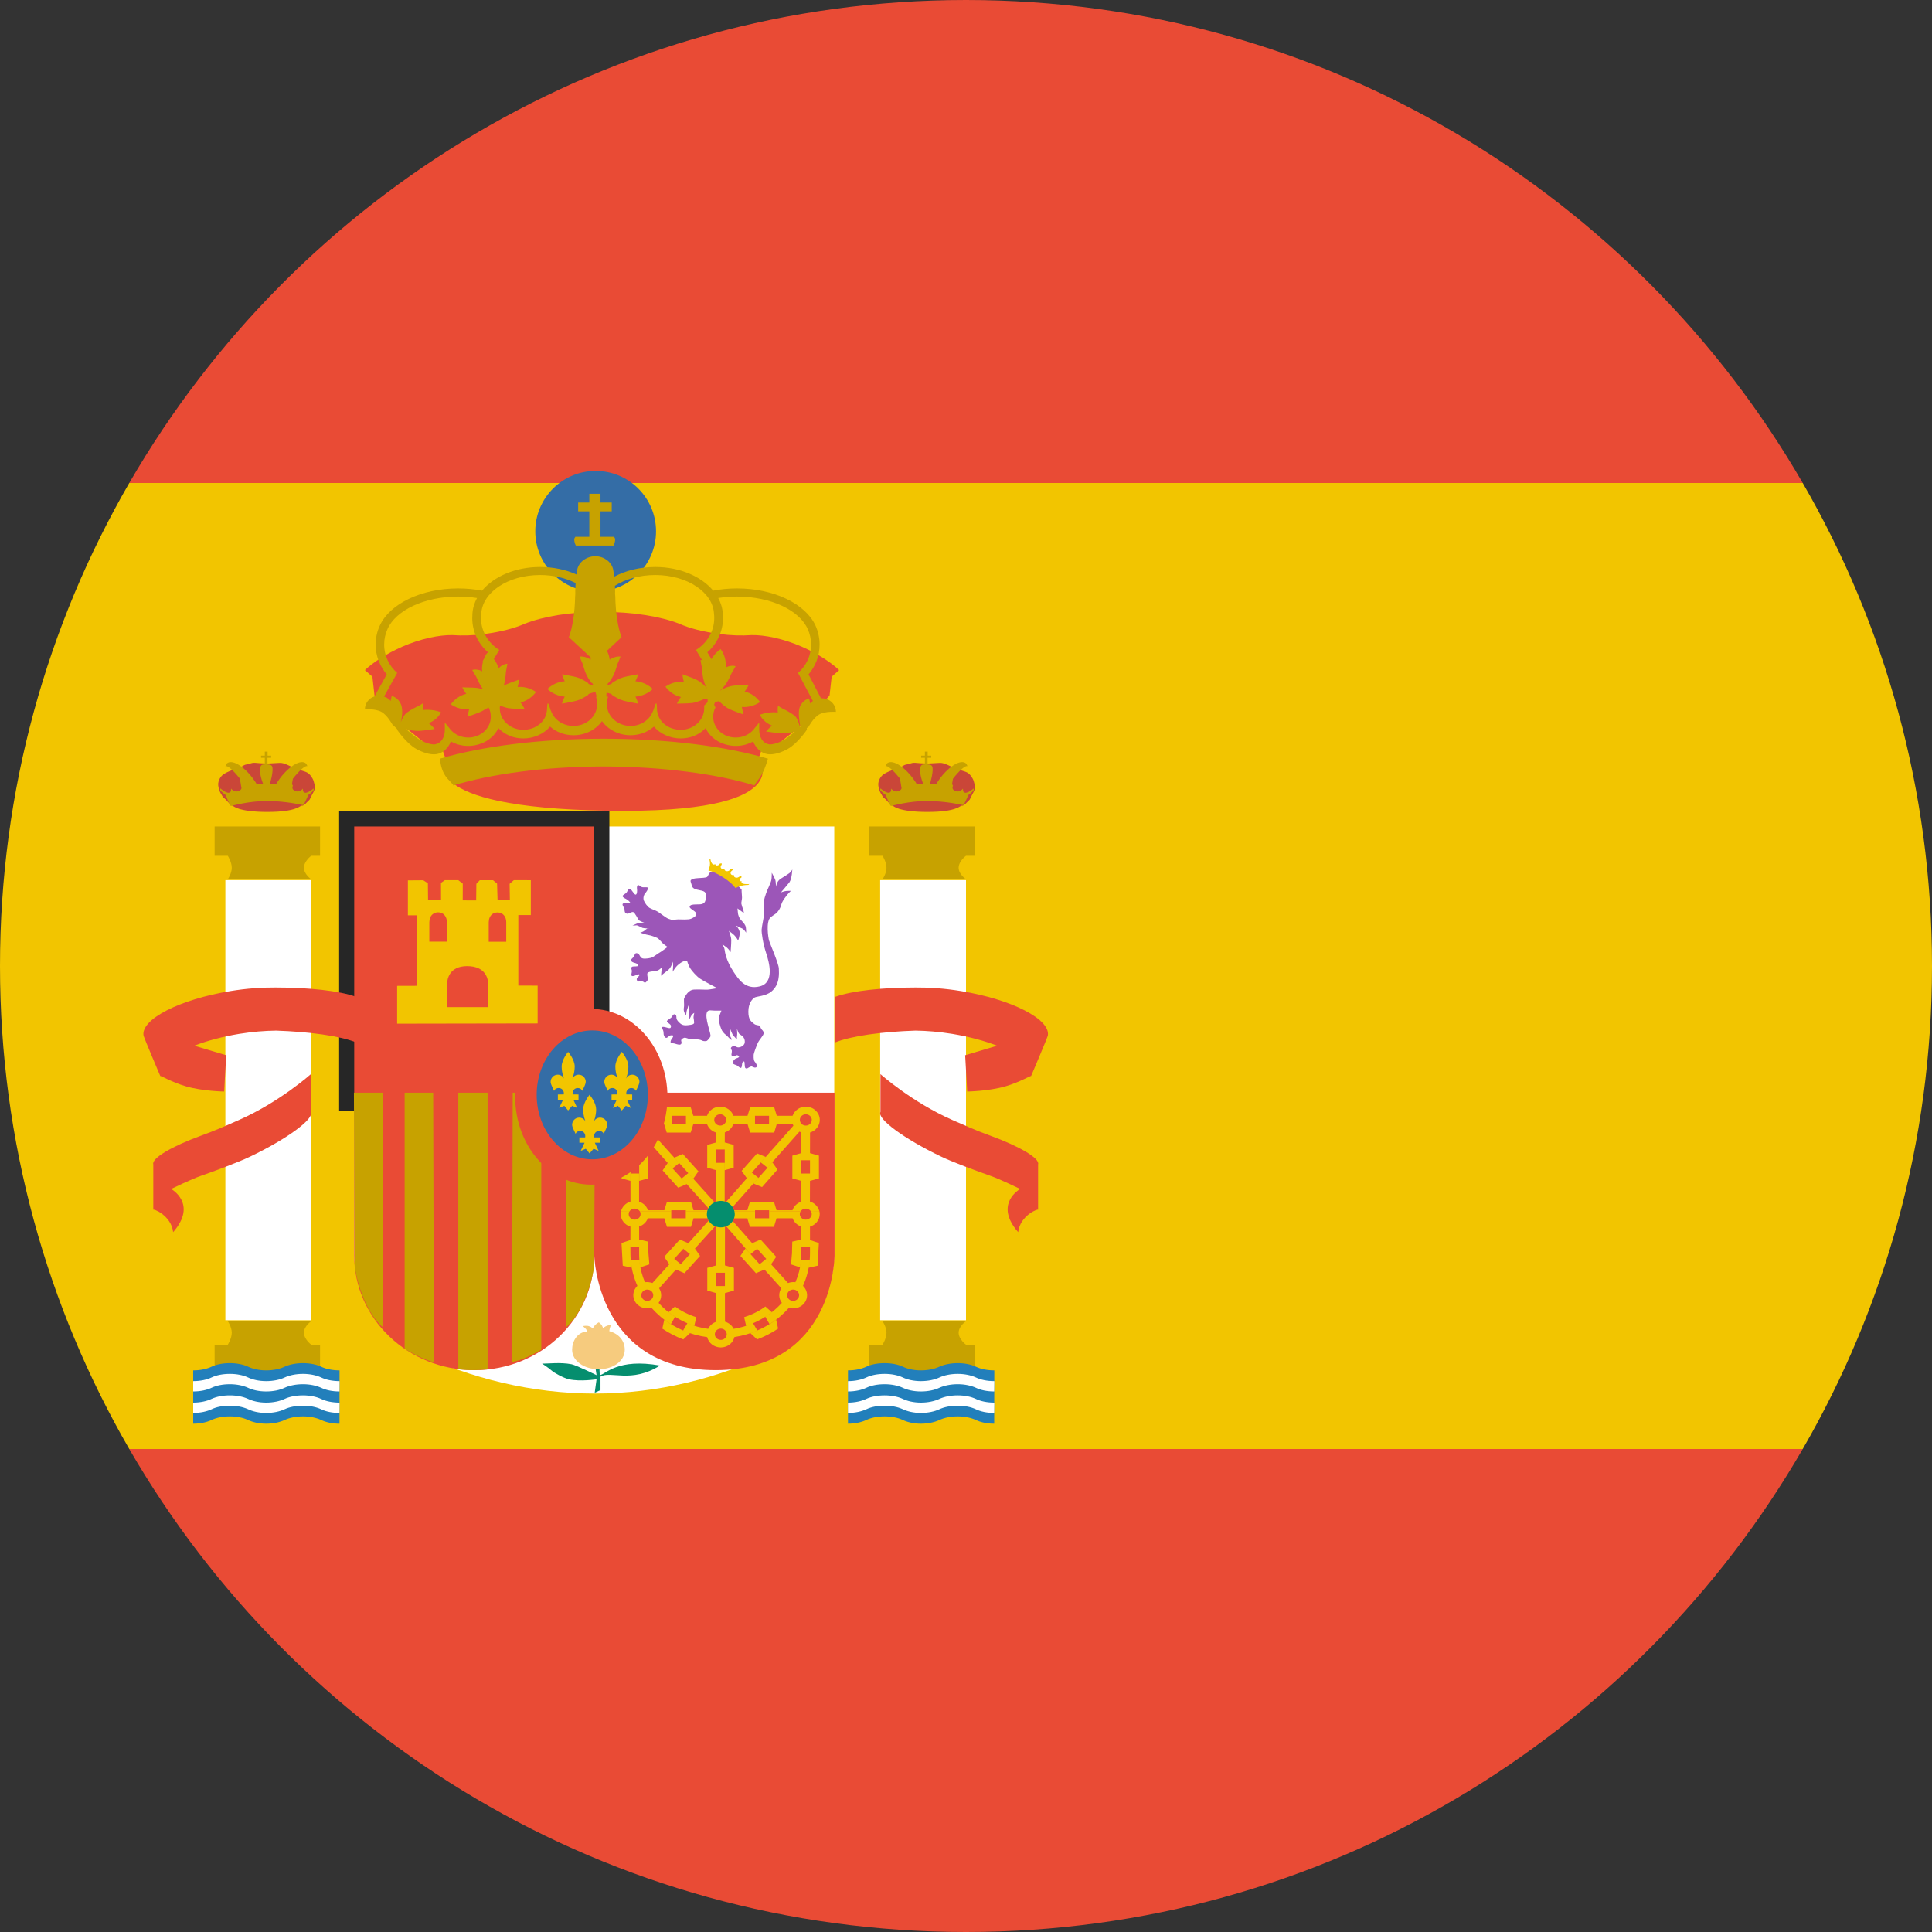 <?xml version="1.0" encoding="UTF-8"?>
<svg width="32px" height="32px" viewBox="0 0 32 32" version="1.1" xmlns="http://www.w3.org/2000/svg" xmlns:xlink="http://www.w3.org/1999/xlink">
    <rect x="0" y="0" width="32" height="32" fill="#333333" stroke="none"/>
    <!-- Generator: Sketch 58 (84663) - https://sketch.com -->
    <title>spain copy</title>
    <desc>Created with Sketch.</desc>
    <g id="Page-1" stroke="none" stroke-width="1" fill="none" fill-rule="evenodd">
        <g id="Support" transform="translate(-385, -456)">
            <g id="content" transform="translate(385, 137)">
                <g id="row" transform="translate(0, 96)">
                    <g id="col">
                        <g id="Spain-technical.supp-2" transform="translate(0, 223)">
                            <g id="spain-copy">
                                <path d="M29.859,24 C31.221,21.647 32,18.914 32,16 C32,13.086 31.221,10.353 29.859,8 L2.141,8 C0.779,10.353 0,13.086 0,16 C0,18.914 0.779,21.647 2.141,24 L29.859,24 L29.859,24 L29.859,24 Z" id="yellow" fill="#F2C500"></path>
                                <path d="M29.859,24 C27.093,28.782 21.922,32 16,32 C10.078,32 4.907,28.782 2.141,24 L29.859,24 L29.859,24 L29.859,24 Z M29.859,8 C27.093,3.218 21.922,0 16,0 C10.078,0 4.907,3.218 2.141,8 L29.859,8 L29.859,8 L29.859,8 Z" id="red" fill="#E94B35"></path>
                                <g id="emblem" transform="translate(2.311, 8.178)">
                                    <g id="Group" transform="translate(3.378, 5.511)">
                                        <path d="M1.236,8.723 C0.6,8.41 0.178,7.78 0.178,7.059 L0.178,0 L8.129,0 L8.129,7.059 C8.129,7.78 7.707,8.41 7.071,8.723 C6.208,9.141 5.198,9.393 4.161,9.393 C3.126,9.393 2.099,9.141 1.236,8.723 Z" id="path961" fill="#FFFFFF"></path>
                                        <path d="M6.6,1.157 C6.606,1.21 6.583,1.256 6.592,1.286 C6.6,1.315 6.604,1.338 6.616,1.359 C6.626,1.381 6.632,1.435 6.632,1.435 C6.632,1.435 6.602,1.413 6.574,1.392 C6.546,1.37 6.526,1.357 6.526,1.357 C6.526,1.357 6.532,1.414 6.534,1.439 C6.537,1.464 6.552,1.51 6.575,1.538 C6.597,1.564 6.643,1.609 6.657,1.644 C6.672,1.68 6.669,1.759 6.669,1.759 C6.669,1.759 6.632,1.699 6.6,1.688 C6.569,1.677 6.5,1.639 6.5,1.639 C6.5,1.639 6.563,1.702 6.563,1.762 C6.563,1.822 6.537,1.89 6.537,1.89 C6.537,1.89 6.509,1.836 6.472,1.8 C6.435,1.765 6.383,1.729 6.383,1.729 C6.383,1.729 6.423,1.822 6.423,1.885 C6.423,1.948 6.412,2.082 6.412,2.082 C6.412,2.082 6.381,2.03 6.349,2.005 C6.318,1.98 6.281,1.959 6.269,1.942 C6.258,1.926 6.306,1.994 6.312,2.035 C6.317,2.076 6.337,2.223 6.463,2.41 C6.537,2.519 6.652,2.711 6.897,2.648 C7.143,2.585 7.052,2.251 7,2.095 C6.949,1.94 6.923,1.767 6.926,1.707 C6.929,1.647 6.972,1.469 6.966,1.436 C6.96,1.403 6.947,1.276 6.978,1.174 C7.009,1.067 7.035,1.026 7.052,0.982 C7.069,0.938 7.083,0.914 7.089,0.875 C7.094,0.837 7.094,0.766 7.094,0.766 C7.094,0.766 7.14,0.851 7.151,0.881 C7.163,0.911 7.163,1.001 7.163,1.001 C7.163,1.001 7.171,0.911 7.24,0.867 C7.309,0.823 7.388,0.777 7.409,0.752 C7.428,0.727 7.434,0.711 7.434,0.711 C7.434,0.711 7.428,0.865 7.386,0.925 C7.357,0.964 7.246,1.092 7.246,1.092 C7.246,1.092 7.303,1.07 7.343,1.067 C7.383,1.064 7.411,1.067 7.411,1.067 C7.411,1.067 7.363,1.106 7.3,1.198 C7.237,1.291 7.263,1.299 7.217,1.376 C7.171,1.452 7.134,1.455 7.077,1.502 C6.991,1.572 7.037,1.849 7.049,1.89 C7.06,1.931 7.208,2.27 7.211,2.352 C7.214,2.435 7.229,2.618 7.086,2.735 C6.993,2.812 6.843,2.812 6.808,2.834 C6.774,2.856 6.706,2.924 6.706,3.066 C6.706,3.209 6.757,3.23 6.797,3.266 C6.837,3.302 6.888,3.283 6.9,3.31 C6.912,3.337 6.917,3.354 6.934,3.37 C6.952,3.386 6.963,3.406 6.957,3.435 C6.952,3.466 6.886,3.534 6.863,3.584 C6.84,3.632 6.794,3.761 6.794,3.78 C6.794,3.8 6.789,3.86 6.808,3.89 C6.808,3.89 6.88,3.974 6.831,3.991 C6.8,4.002 6.769,3.971 6.754,3.974 C6.712,3.986 6.689,4.012 6.677,4.01 C6.649,4.005 6.649,3.991 6.646,3.95 C6.643,3.909 6.644,3.892 6.632,3.892 C6.615,3.892 6.606,3.907 6.603,3.928 C6.6,3.95 6.6,3.999 6.58,3.999 C6.56,3.999 6.532,3.964 6.514,3.956 C6.497,3.947 6.449,3.939 6.446,3.917 C6.443,3.896 6.475,3.849 6.506,3.841 C6.537,3.833 6.566,3.816 6.546,3.8 C6.526,3.784 6.506,3.784 6.486,3.8 C6.466,3.816 6.423,3.803 6.426,3.778 C6.429,3.753 6.435,3.723 6.432,3.71 C6.429,3.696 6.395,3.669 6.44,3.644 C6.486,3.619 6.506,3.666 6.551,3.658 C6.597,3.65 6.62,3.633 6.637,3.606 C6.654,3.579 6.651,3.521 6.62,3.486 C6.588,3.45 6.557,3.444 6.546,3.422 C6.534,3.401 6.517,3.349 6.517,3.349 C6.517,3.349 6.525,3.444 6.52,3.458 C6.514,3.472 6.517,3.529 6.517,3.529 C6.517,3.529 6.486,3.494 6.46,3.466 C6.435,3.439 6.409,3.357 6.409,3.357 C6.409,3.357 6.406,3.433 6.406,3.464 C6.406,3.494 6.44,3.521 6.429,3.532 C6.417,3.543 6.363,3.475 6.349,3.464 C6.334,3.453 6.289,3.417 6.269,3.379 C6.249,3.34 6.234,3.286 6.229,3.266 C6.223,3.247 6.214,3.162 6.223,3.141 C6.237,3.108 6.26,3.05 6.26,3.05 L6.149,3.05 C6.089,3.05 6.046,3.031 6.023,3.072 C6.001,3.113 6.012,3.196 6.04,3.302 C6.069,3.408 6.086,3.461 6.077,3.48 C6.069,3.499 6.032,3.543 6.018,3.551 C6.003,3.559 5.963,3.556 5.946,3.549 C5.929,3.54 5.901,3.526 5.846,3.526 C5.792,3.526 5.758,3.529 5.738,3.524 C5.718,3.519 5.669,3.494 5.646,3.499 C5.623,3.505 5.584,3.525 5.595,3.557 C5.612,3.606 5.578,3.617 5.555,3.614 C5.532,3.611 5.512,3.603 5.483,3.595 C5.455,3.587 5.412,3.595 5.418,3.562 C5.423,3.529 5.435,3.527 5.449,3.502 C5.463,3.477 5.469,3.462 5.453,3.46 C5.433,3.458 5.413,3.456 5.397,3.469 C5.382,3.481 5.357,3.509 5.337,3.499 C5.317,3.488 5.301,3.464 5.301,3.413 C5.301,3.361 5.248,3.317 5.297,3.319 C5.346,3.321 5.408,3.357 5.42,3.33 C5.431,3.302 5.424,3.289 5.397,3.267 C5.37,3.246 5.337,3.233 5.373,3.205 C5.408,3.178 5.417,3.178 5.431,3.163 C5.444,3.148 5.463,3.1 5.488,3.112 C5.537,3.135 5.491,3.169 5.54,3.225 C5.589,3.28 5.62,3.3 5.703,3.291 C5.785,3.283 5.808,3.272 5.808,3.248 C5.808,3.225 5.801,3.182 5.798,3.165 C5.797,3.148 5.81,3.086 5.81,3.086 C5.81,3.086 5.772,3.11 5.761,3.133 C5.75,3.156 5.728,3.197 5.728,3.197 C5.728,3.197 5.718,3.149 5.721,3.11 C5.722,3.087 5.731,3.047 5.73,3.039 C5.727,3.018 5.712,2.964 5.712,2.964 C5.712,2.964 5.698,3.022 5.69,3.039 C5.681,3.056 5.676,3.124 5.676,3.124 C5.676,3.124 5.624,3.078 5.638,3.001 C5.649,2.941 5.629,2.862 5.647,2.836 C5.665,2.81 5.707,2.705 5.81,2.701 C5.913,2.697 5.993,2.705 6.029,2.703 C6.064,2.701 6.191,2.678 6.191,2.678 C6.191,2.678 5.957,2.556 5.904,2.519 C5.85,2.483 5.767,2.389 5.741,2.346 C5.714,2.304 5.689,2.221 5.689,2.221 C5.689,2.221 5.647,2.223 5.609,2.244 C5.571,2.265 5.533,2.297 5.511,2.323 C5.489,2.348 5.453,2.406 5.453,2.406 C5.453,2.406 5.46,2.331 5.46,2.308 C5.46,2.285 5.455,2.239 5.455,2.239 C5.455,2.239 5.428,2.342 5.375,2.38 C5.321,2.419 5.259,2.472 5.259,2.472 C5.259,2.472 5.266,2.415 5.266,2.402 C5.266,2.389 5.279,2.323 5.279,2.323 C5.279,2.323 5.241,2.38 5.183,2.391 C5.125,2.402 5.04,2.4 5.033,2.436 C5.027,2.472 5.049,2.522 5.036,2.547 C5.022,2.573 4.993,2.59 4.993,2.59 C4.993,2.59 4.96,2.562 4.931,2.56 C4.902,2.558 4.875,2.573 4.875,2.573 C4.875,2.573 4.85,2.541 4.859,2.519 C4.868,2.498 4.913,2.466 4.902,2.453 C4.891,2.44 4.855,2.458 4.832,2.468 C4.81,2.479 4.763,2.489 4.768,2.453 C4.772,2.417 4.783,2.396 4.772,2.37 C4.761,2.344 4.768,2.327 4.786,2.321 C4.803,2.315 4.875,2.323 4.882,2.306 C4.888,2.289 4.864,2.268 4.817,2.257 C4.77,2.246 4.748,2.218 4.772,2.195 C4.797,2.171 4.803,2.165 4.815,2.143 C4.826,2.122 4.83,2.084 4.873,2.103 C4.915,2.122 4.906,2.169 4.951,2.184 C4.995,2.199 5.1,2.178 5.122,2.165 C5.145,2.152 5.216,2.099 5.241,2.086 C5.265,2.073 5.368,1.996 5.368,1.996 C5.368,1.996 5.308,1.954 5.285,1.932 C5.263,1.911 5.223,1.86 5.203,1.849 C5.183,1.838 5.085,1.8 5.051,1.798 C5.018,1.795 4.915,1.759 4.915,1.759 C4.915,1.759 4.962,1.744 4.978,1.731 C4.993,1.718 5.028,1.686 5.047,1.688 C5.064,1.691 5.069,1.691 5.069,1.691 C5.069,1.691 4.973,1.686 4.953,1.68 C4.933,1.673 4.875,1.637 4.853,1.637 C4.83,1.637 4.786,1.646 4.786,1.646 C4.786,1.646 4.846,1.607 4.895,1.599 C4.944,1.591 4.982,1.592 4.982,1.592 C4.982,1.592 4.906,1.571 4.888,1.546 C4.87,1.52 4.853,1.482 4.839,1.464 C4.826,1.447 4.817,1.419 4.792,1.417 C4.768,1.415 4.725,1.447 4.701,1.445 C4.677,1.443 4.658,1.428 4.656,1.392 C4.654,1.355 4.656,1.368 4.647,1.349 C4.639,1.33 4.603,1.285 4.636,1.274 C4.67,1.263 4.741,1.28 4.748,1.268 C4.755,1.255 4.71,1.216 4.681,1.201 C4.652,1.187 4.605,1.161 4.63,1.14 C4.654,1.118 4.679,1.11 4.692,1.09 C4.706,1.071 4.721,1.018 4.75,1.035 C4.779,1.052 4.819,1.136 4.842,1.129 C4.864,1.122 4.866,1.063 4.862,1.037 C4.857,1.011 4.862,0.967 4.884,0.971 C4.906,0.975 4.924,1.005 4.96,1.007 C4.995,1.009 5.049,0.999 5.044,1.024 C5.04,1.05 5.02,1.081 4.995,1.109 C4.971,1.138 4.96,1.193 4.976,1.229 C4.991,1.266 5.032,1.324 5.067,1.347 C5.103,1.37 5.169,1.388 5.212,1.415 C5.254,1.443 5.353,1.522 5.386,1.53 C5.42,1.539 5.453,1.556 5.453,1.556 C5.453,1.556 5.491,1.539 5.542,1.539 C5.594,1.539 5.712,1.548 5.757,1.528 C5.801,1.509 5.859,1.477 5.841,1.436 C5.824,1.396 5.725,1.359 5.734,1.328 C5.743,1.296 5.779,1.293 5.839,1.291 C5.899,1.289 5.982,1.302 5.997,1.216 C6.013,1.131 6.017,1.082 5.933,1.063 C5.848,1.043 5.785,1.041 5.77,0.979 C5.754,0.917 5.739,0.903 5.757,0.885 C5.775,0.868 5.806,0.86 5.868,0.856 C5.931,0.851 6.002,0.851 6.022,0.836 C6.042,0.821 6.046,0.781 6.071,0.763 C6.095,0.747 6.192,0.731 6.192,0.731 C6.192,0.731 6.306,0.788 6.413,0.868 C6.508,0.94 6.594,1.046 6.594,1.046 C6.594,1.045 6.595,1.102 6.6,1.157 Z" id="path989" fill="#9C56B8"></path>
                                        <path d="M6.441,0.7 L6.417,0.701 C6.416,0.704 6.405,0.719 6.394,0.727 C6.373,0.744 6.34,0.746 6.322,0.731 C6.313,0.724 6.309,0.713 6.31,0.702 C6.296,0.708 6.281,0.708 6.267,0.702 C6.246,0.691 6.24,0.666 6.256,0.645 C6.259,0.641 6.261,0.636 6.265,0.633 L6.263,0.61 L6.234,0.615 L6.226,0.629 C6.207,0.647 6.18,0.651 6.167,0.641 C6.16,0.636 6.155,0.623 6.156,0.622 C6.156,0.623 6.149,0.628 6.141,0.63 C6.096,0.639 6.078,0.555 6.077,0.533 L6.062,0.551 C6.062,0.551 6.075,0.601 6.069,0.644 C6.062,0.686 6.044,0.729 6.044,0.729 C6.107,0.742 6.201,0.785 6.295,0.846 C6.388,0.907 6.461,0.973 6.492,1.019 C6.492,1.019 6.54,0.996 6.591,0.982 C6.641,0.968 6.705,0.968 6.705,0.968 L6.723,0.953 C6.696,0.956 6.59,0.96 6.592,0.922 C6.593,0.916 6.598,0.91 6.599,0.91 C6.598,0.91 6.581,0.909 6.574,0.905 C6.558,0.896 6.559,0.874 6.576,0.856 L6.591,0.847 L6.592,0.823 L6.563,0.826 C6.561,0.829 6.554,0.832 6.55,0.836 C6.528,0.852 6.496,0.853 6.478,0.838 C6.467,0.829 6.464,0.817 6.469,0.805 C6.456,0.808 6.442,0.807 6.431,0.801 C6.409,0.79 6.405,0.764 6.421,0.744 C6.429,0.734 6.445,0.723 6.447,0.721 L6.442,0.7 L6.441,0.7 L6.441,0.7 L6.441,0.7 Z" id="path1169" fill="#F2C500"></path>
                                        <path d="M4.192,9.088 C4.192,9.088 3.851,8.921 3.776,8.907 C3.589,8.871 3.38,8.9 3.289,8.896 C3.291,8.898 3.398,8.967 3.444,9.009 C3.491,9.052 3.647,9.136 3.734,9.156 C3.922,9.199 4.192,9.156 4.192,9.156 L4.161,9.38 L4.257,9.335 L4.257,9.113 C4.416,9.009 4.766,9.23 5.242,8.929 C4.541,8.803 4.34,9.074 4.245,9.089 L4.24,8.989 L4.177,8.989 L4.192,9.088 Z" id="path1032" fill="#058E6E"></path>
                                        <path d="M4.403,8.359 C4.573,8.407 4.659,8.527 4.659,8.668 C4.659,8.851 4.472,8.99 4.228,8.99 C3.984,8.99 3.787,8.851 3.787,8.668 C3.787,8.53 3.868,8.375 4.037,8.364 C4.037,8.364 4.032,8.349 4.018,8.326 C4,8.308 3.965,8.275 3.965,8.275 C3.965,8.275 4.03,8.263 4.067,8.277 C4.105,8.29 4.13,8.313 4.13,8.313 C4.13,8.313 4.147,8.28 4.172,8.254 C4.197,8.229 4.23,8.213 4.23,8.213 C4.23,8.213 4.267,8.243 4.279,8.263 C4.292,8.284 4.299,8.308 4.299,8.308 C4.299,8.308 4.334,8.281 4.364,8.27 C4.394,8.259 4.432,8.25 4.432,8.25 C4.432,8.25 4.421,8.285 4.414,8.303 C4.407,8.321 4.403,8.359 4.403,8.359" id="path1030" fill="#F6CB7E"></path>
                                        <polygon id="path965" stroke="#262626" stroke-width="0.5" fill="#CA4638" points="0.178 4.464 4.154 4.464 4.154 0 0.178 0"></polygon>
                                        <path d="M2.17,9.005 C1.07,9.005 0.178,8.154 0.178,7.105 L0.178,3.94745964e-17 L4.154,3.94745964e-17 L4.154,4.409 L8.134,4.409 L8.134,7.105 C8.134,7.105 8.134,9.005 6.163,9.005 C4.193,9.005 4.154,7.105 4.154,7.105 C4.154,8.154 3.27,9.005 2.17,9.005 Z" id="path977" fill="#E94B35"></path>
                                        <path d="M1.901,0.889 L1.976,0.947 L1.975,1.224 L2.198,1.225 L2.201,0.95 L2.258,0.89 L2.477,0.89 L2.544,0.946 L2.552,1.215 L2.756,1.216 L2.752,0.95 L2.822,0.889 L3.103,0.89 L3.103,1.467 L2.896,1.467 L2.896,2.635 L3.216,2.636 L3.216,3.262 L0.889,3.266 L0.889,2.64 L1.22,2.639 L1.219,1.471 L1.067,1.471 L1.067,0.893 L1.322,0.891 L1.398,0.942 L1.401,1.223 L1.616,1.223 L1.615,0.934 L1.68,0.889 L1.901,0.889 Z M2.048,2.313 C1.75,2.313 1.717,2.533 1.717,2.606 L1.717,2.992 L2.396,2.992 L2.396,2.606 C2.396,2.533 2.363,2.313 2.048,2.313 Z M2.551,1.424 C2.477,1.424 2.428,1.471 2.412,1.535 L2.406,1.585 L2.406,1.909 L2.696,1.909 L2.696,1.585 C2.696,1.497 2.644,1.424 2.551,1.424 Z M1.568,1.422 C1.494,1.422 1.445,1.469 1.428,1.533 L1.422,1.584 L1.422,1.907 L1.713,1.907 L1.713,1.584 C1.713,1.496 1.66,1.422 1.568,1.422 Z" id="path6420" fill="#F2C500"></path>
                                        <g transform="translate(4.533, 4.569)" id="Shape">
                                            <path d="M0.378,1.806 C0.384,1.82 0.388,1.835 0.388,1.85 C0.388,1.902 0.344,1.943 0.289,1.943 C0.235,1.943 0.191,1.902 0.191,1.85 C0.191,1.835 0.194,1.82 0.201,1.808 L0.063,1.806 C0.06,1.82 0.059,1.835 0.059,1.85 C0.059,1.948 0.126,2.031 0.22,2.059 L0.219,2.397 L0.364,2.398 L0.364,2.057 C0.432,2.035 0.484,1.985 0.508,1.921 L0.896,1.921 L0.896,1.806 L0.378,1.806 L0.378,1.806 Z M2.284,1.806 L2.284,1.921 L1.935,1.922 C1.929,1.937 1.921,1.951 1.912,1.964 L2.318,2.426 L2.209,2.514 L1.805,2.052 C1.798,2.054 1.794,2.057 1.786,2.059 L1.785,2.823 L1.642,2.823 L1.642,2.056 C1.636,2.055 1.631,2.052 1.625,2.049 L1.205,2.514 L1.096,2.426 L1.516,1.959 C1.509,1.947 1.503,1.934 1.499,1.921 L1.137,1.921 L1.137,1.806 L2.285,1.806 L2.284,1.806 L2.284,1.806 Z M2.517,1.806 L2.517,1.921 L2.906,1.921 C2.929,1.985 2.982,2.035 3.049,2.057 L3.05,2.398 L3.194,2.397 L3.194,2.059 C3.287,2.031 3.355,1.948 3.355,1.85 C3.355,1.835 3.353,1.82 3.35,1.806 L3.212,1.806 C3.219,1.82 3.223,1.835 3.223,1.85 C3.223,1.902 3.179,1.943 3.124,1.943 C3.07,1.943 3.025,1.902 3.025,1.85 C3.025,1.835 3.029,1.82 3.036,1.808 L2.517,1.806 L2.517,1.806 Z M1.93,3.752 C2.043,3.734 2.148,3.703 2.251,3.659 L2.322,3.78 C2.203,3.831 2.075,3.868 1.942,3.888 C1.92,3.986 1.828,4.06 1.717,4.06 C1.606,4.06 1.514,3.987 1.491,3.889 C1.35,3.87 1.217,3.834 1.092,3.78 L1.163,3.659 C1.272,3.705 1.387,3.736 1.508,3.752 C1.533,3.697 1.58,3.655 1.641,3.635 L1.642,3.043 L1.785,3.043 L1.786,3.633 C1.849,3.652 1.903,3.695 1.929,3.752 L1.93,3.752 L1.93,3.752 Z M0.959,3.553 L0.889,3.675 C0.768,3.6 0.66,3.507 0.568,3.403 C0.495,3.425 0.412,3.412 0.349,3.361 C0.252,3.283 0.24,3.145 0.323,3.053 L0.335,3.04 C0.277,2.908 0.237,2.766 0.224,2.618 L0.368,2.618 C0.38,2.745 0.411,2.866 0.461,2.979 C0.501,2.974 0.545,2.979 0.584,2.993 L0.945,2.593 L1.054,2.681 L0.695,3.08 C0.743,3.154 0.741,3.249 0.686,3.322 C0.765,3.41 0.857,3.488 0.959,3.553 L0.959,3.553 Z M0.424,3.134 C0.459,3.095 0.521,3.09 0.563,3.124 C0.604,3.157 0.61,3.217 0.574,3.256 C0.538,3.295 0.476,3.3 0.435,3.266 C0.393,3.232 0.388,3.173 0.424,3.134 L0.424,3.134 Z M0.242,2.739 L0.093,2.706 L0.072,2.33 L0.219,2.281 L0.22,2.497 C0.22,2.58 0.227,2.659 0.242,2.739 L0.242,2.739 Z M0.365,2.273 L0.513,2.307 C0.513,2.307 0.52,2.549 0.517,2.495 C0.513,2.432 0.533,2.684 0.533,2.684 L0.384,2.733 C0.369,2.656 0.364,2.578 0.364,2.497 L0.364,2.273 L0.365,2.273 L0.365,2.273 Z M0.852,3.476 C0.977,3.573 1.122,3.652 1.278,3.702 L1.311,3.559 C1.182,3.518 1.063,3.459 0.958,3.382 L0.852,3.476 L0.852,3.476 Z M0.781,3.599 C0.907,3.694 1.052,3.77 1.206,3.823 L1.096,3.927 C0.972,3.881 0.855,3.82 0.748,3.748 L0.781,3.599 L0.781,3.599 Z M0.974,2.77 L1.115,2.83 L1.373,2.544 L1.288,2.422 L0.974,2.77 L0.974,2.77 Z M0.864,2.682 L0.779,2.559 L1.038,2.273 L1.179,2.333 L0.864,2.682 L0.864,2.682 Z M2.454,3.553 L2.525,3.675 C2.646,3.6 2.753,3.507 2.846,3.403 C2.919,3.425 3.002,3.412 3.065,3.361 C3.162,3.283 3.173,3.145 3.09,3.053 L3.078,3.04 C3.137,2.908 3.176,2.766 3.189,2.618 L3.046,2.618 C3.034,2.745 3.002,2.866 2.953,2.979 C2.912,2.974 2.869,2.979 2.83,2.993 L2.469,2.593 L2.36,2.681 L2.719,3.08 C2.671,3.154 2.673,3.249 2.728,3.322 C2.648,3.41 2.557,3.488 2.454,3.553 L2.454,3.553 Z M2.99,3.134 C2.954,3.095 2.892,3.09 2.851,3.124 C2.809,3.157 2.804,3.217 2.84,3.256 C2.875,3.295 2.938,3.3 2.979,3.266 C3.021,3.232 3.025,3.173 2.99,3.134 L2.99,3.134 Z M3.172,2.739 L3.32,2.706 L3.341,2.33 L3.194,2.281 L3.194,2.497 C3.194,2.58 3.187,2.659 3.172,2.739 L3.172,2.739 Z M3.049,2.273 L2.901,2.307 C2.901,2.307 2.893,2.549 2.897,2.495 C2.901,2.432 2.88,2.684 2.88,2.684 L3.029,2.733 C3.044,2.656 3.049,2.578 3.049,2.497 L3.049,2.273 L3.049,2.273 Z M2.561,3.476 C2.437,3.573 2.292,3.652 2.136,3.702 L2.103,3.559 C2.231,3.518 2.351,3.459 2.455,3.382 L2.561,3.476 L2.561,3.476 Z M2.633,3.599 C2.506,3.694 2.362,3.77 2.207,3.823 L2.318,3.927 C2.442,3.881 2.559,3.82 2.666,3.748 L2.633,3.599 L2.633,3.599 Z M2.44,2.77 L2.299,2.83 L2.041,2.544 L2.125,2.422 L2.44,2.77 L2.44,2.77 Z M2.55,2.682 L2.634,2.559 L2.376,2.273 L2.235,2.333 L2.55,2.682 L2.55,2.682 Z M0.781,1.921 L0.825,2.062 L1.223,2.062 L1.265,1.921 L0.781,1.921 L0.781,1.921 Z M2.64,1.921 L2.597,2.062 L2.199,2.062 L2.156,1.921 L2.64,1.921 L2.64,1.921 Z M1.618,3.842 C1.618,3.79 1.662,3.748 1.717,3.748 C1.771,3.748 1.815,3.79 1.815,3.842 C1.815,3.893 1.771,3.935 1.717,3.935 C1.662,3.935 1.618,3.893 1.618,3.842 L1.618,3.842 Z M1.785,3.16 L1.934,3.118 L1.934,2.742 L1.785,2.701 L1.785,3.16 L1.785,3.16 Z M1.641,3.16 L1.493,3.118 L1.493,2.742 L1.641,2.701 L1.641,3.16 L1.641,3.16 Z" fill="#F2C500"></path>
                                            <path d="M0.063,1.809 C0.08,1.731 0.142,1.667 0.221,1.643 L0.22,1.179 L0.363,1.179 L0.363,1.646 C0.434,1.668 0.488,1.72 0.51,1.788 L0.896,1.788 L0.896,1.809 L0.378,1.809 C0.362,1.781 0.328,1.76 0.289,1.76 C0.251,1.76 0.217,1.781 0.201,1.811 L0.063,1.809 L0.063,1.809 Z M1.137,1.809 L1.137,1.788 L1.496,1.788 C1.5,1.777 1.505,1.765 1.511,1.754 L1.069,1.261 L1.177,1.173 L1.614,1.658 C1.622,1.654 1.63,1.651 1.638,1.648 L1.638,1.002 L1.781,1.002 L1.781,1.644 C1.788,1.646 1.797,1.648 1.804,1.65 L2.231,1.164 L2.34,1.251 L1.912,1.735 C1.923,1.751 1.93,1.769 1.936,1.788 L2.284,1.788 L2.284,1.809 L1.137,1.809 L1.137,1.809 L1.137,1.809 Z M3.036,1.809 C3.052,1.781 3.086,1.76 3.124,1.76 C3.163,1.76 3.196,1.781 3.212,1.811 L3.35,1.809 C3.333,1.731 3.272,1.667 3.193,1.643 L3.194,1.179 L3.051,1.179 L3.05,1.646 C2.98,1.668 2.926,1.72 2.904,1.788 L2.517,1.788 L2.517,1.809 L3.036,1.809 L3.036,1.809 Z M0.386,0.497 L0.918,1.094 L1.027,1.006 L0.492,0.411 C0.503,0.395 0.51,0.378 0.517,0.359 L0.906,0.359 L0.906,0.223 L0.516,0.223 C0.487,0.135 0.399,0.072 0.296,0.072 C0.169,0.072 0.066,0.17 0.066,0.291 C0.066,0.387 0.13,0.469 0.221,0.498 L0.22,0.959 L0.363,0.959 L0.363,0.501 C0.369,0.499 0.38,0.499 0.386,0.497 L0.386,0.497 Z M3.195,0.5 L3.194,0.959 L3.051,0.959 L3.051,0.498 C3.04,0.495 3.029,0.49 3.019,0.485 L2.489,1.083 L2.38,0.996 L2.919,0.387 C2.915,0.378 2.91,0.369 2.907,0.359 L2.516,0.359 L2.516,0.223 L2.906,0.223 C2.936,0.135 3.023,0.072 3.125,0.072 C3.252,0.072 3.356,0.17 3.356,0.291 C3.356,0.389 3.289,0.472 3.195,0.5 L3.195,0.5 Z M1.783,0.498 L1.782,0.781 L1.639,0.781 L1.639,0.501 C1.568,0.48 1.511,0.427 1.488,0.359 L1.139,0.359 L1.139,0.223 L1.488,0.223 C1.518,0.135 1.604,0.072 1.707,0.072 C1.809,0.072 1.896,0.135 1.926,0.223 L2.283,0.223 L2.283,0.359 L1.925,0.359 C1.903,0.424 1.851,0.476 1.783,0.498 L1.783,0.498 Z M0.221,0.841 L0.073,0.883 L0.073,1.26 L0.221,1.301 L0.221,0.841 L0.221,0.841 Z M0.365,0.841 L0.514,0.883 L0.514,1.26 L0.365,1.301 L0.365,0.841 L0.365,0.841 Z M3.05,0.841 L2.902,0.883 L2.902,1.26 L3.05,1.301 L3.05,0.841 L3.05,0.841 Z M3.194,0.841 L3.342,0.883 L3.342,1.26 L3.194,1.301 L3.194,0.841 L3.194,0.841 Z M0.947,0.916 L1.088,0.856 L1.346,1.143 L1.261,1.265 L0.947,0.916 L0.947,0.916 Z M0.837,1.005 L0.753,1.128 L1.011,1.414 L1.152,1.354 L0.837,1.005 L0.837,1.005 Z M2.46,0.904 L2.318,0.846 L2.062,1.135 L2.148,1.257 L2.46,0.904 L2.46,0.904 Z M2.57,0.993 L2.655,1.114 L2.4,1.404 L2.258,1.345 L2.57,0.993 L2.57,0.993 Z M0.781,1.788 L0.825,1.647 L1.223,1.647 L1.265,1.788 L0.781,1.788 L0.781,1.788 Z M0.198,0.291 C0.198,0.24 0.242,0.198 0.296,0.198 C0.351,0.198 0.395,0.24 0.395,0.291 C0.395,0.343 0.351,0.385 0.296,0.385 C0.242,0.385 0.198,0.343 0.198,0.291 L0.198,0.291 Z M1.262,0.359 L1.218,0.501 L0.821,0.501 L0.778,0.359 L1.262,0.359 L1.262,0.359 Z M1.262,0.223 L1.218,0.082 L0.821,0.082 L0.778,0.223 L1.262,0.223 L1.262,0.223 Z M2.64,1.788 L2.597,1.647 L2.199,1.647 L2.156,1.788 L2.64,1.788 L2.64,1.788 Z M3.026,0.291 C3.026,0.24 3.07,0.198 3.125,0.198 C3.18,0.198 3.224,0.24 3.224,0.291 C3.224,0.343 3.18,0.385 3.125,0.385 C3.07,0.385 3.026,0.343 3.026,0.291 L3.026,0.291 Z M1.608,0.291 C1.608,0.24 1.652,0.198 1.707,0.198 C1.761,0.198 1.805,0.24 1.805,0.291 C1.805,0.343 1.761,0.385 1.707,0.385 C1.652,0.385 1.608,0.343 1.608,0.291 L1.608,0.291 Z M2.159,0.359 L2.203,0.501 L2.601,0.501 L2.644,0.359 L2.159,0.359 L2.159,0.359 Z M2.159,0.223 L2.203,0.082 L2.601,0.082 L2.644,0.223 L2.159,0.223 L2.159,0.223 Z M1.64,0.664 L1.492,0.705 L1.492,1.083 L1.64,1.124 L1.64,0.664 L1.64,0.664 Z M1.782,0.664 L1.93,0.705 L1.93,1.083 L1.782,1.124 L1.782,0.664 L1.782,0.664 Z" fill="#F2C500"></path>
                                            <path d="M1.486,1.853 C1.486,1.731 1.589,1.633 1.717,1.633 C1.844,1.633 1.948,1.731 1.948,1.853 C1.948,1.973 1.844,2.071 1.717,2.071 C1.589,2.071 1.486,1.973 1.486,1.853" fill="#058E6E"></path>
                                        </g>
                                        <path d="M2.387,4.409 L2.387,8.992 C2.272,9.003 2.163,9.008 2.036,9.002 L1.902,8.992 L1.902,4.409 L2.387,4.409 Z M1.486,4.409 L1.498,8.872 C1.359,8.84 1.227,8.771 1.116,8.71 L1.013,8.655 L1.013,4.409 L1.486,4.409 Z M3.276,4.409 L3.276,8.666 C3.203,8.712 3.055,8.793 2.904,8.843 L2.791,8.872 L2.803,4.409 L3.276,4.409 Z M4.165,4.409 L4.153,7.283 C4.092,7.673 3.94,8.02 3.767,8.216 L3.692,8.29 L3.68,4.409 L4.165,4.409 Z M0.658,4.409 L0.646,8.29 C0.444,8.119 0.254,7.728 0.185,7.283 L0.173,4.409 L0.658,4.409 Z" id="path968" fill="#C7A200"></path>
                                        <path d="M4.105,3.022 C4.801,3.022 5.366,3.674 5.366,4.478 C5.366,5.282 4.801,5.933 4.105,5.933 C3.409,5.933 2.844,5.282 2.844,4.478 C2.844,3.674 3.409,3.022 4.105,3.022 Z" id="path1153" fill="#E94B35"></path>
                                        <path d="M4.121,3.378 C4.63,3.378 5.042,3.855 5.042,4.445 C5.042,5.034 4.63,5.513 4.121,5.513 C3.612,5.513 3.2,5.034 3.2,4.445 C3.2,3.855 3.612,3.378 4.121,3.378 Z" id="path1155" fill="#346DA6"></path>
                                        <path d="M4.076,4.445 L4.084,4.454 C4.109,4.486 4.185,4.59 4.185,4.687 C4.185,4.804 4.14,4.901 4.14,4.901 C4.157,4.855 4.2,4.822 4.251,4.822 C4.316,4.822 4.368,4.875 4.368,4.941 C4.368,4.961 4.358,4.991 4.349,5.007 L4.349,5.007 L4.311,5.09 C4.298,5.06 4.269,5.042 4.234,5.042 C4.188,5.042 4.15,5.081 4.15,5.128 C4.15,5.136 4.151,5.143 4.153,5.15 L4.153,5.15 L4.248,5.15 L4.248,5.238 L4.163,5.238 L4.226,5.373 L4.142,5.338 L4.076,5.415 L4.013,5.338 L3.929,5.373 L3.993,5.238 L3.907,5.238 L3.907,5.15 L4.003,5.15 C4.004,5.143 4.005,5.136 4.005,5.128 C4.005,5.081 3.968,5.042 3.921,5.042 C3.886,5.042 3.857,5.06 3.844,5.09 L3.844,5.09 L3.806,5.007 C3.798,4.991 3.787,4.961 3.787,4.941 C3.787,4.875 3.839,4.822 3.904,4.822 C3.955,4.822 3.999,4.855 4.015,4.901 C4.015,4.901 3.97,4.804 3.97,4.687 C3.97,4.57 4.076,4.444 4.076,4.444 L4.076,4.445 Z M3.721,3.733 C3.721,3.733 3.83,3.859 3.83,3.976 C3.83,4.093 3.785,4.19 3.785,4.19 C3.801,4.144 3.844,4.111 3.895,4.111 C3.961,4.111 4.013,4.164 4.013,4.23 L4.006,4.264 L4.006,4.264 L3.994,4.296 L3.956,4.379 C3.943,4.349 3.913,4.332 3.878,4.332 C3.832,4.332 3.795,4.37 3.795,4.417 L3.795,4.428 L3.795,4.428 L3.797,4.438 L3.893,4.439 L3.893,4.526 L3.808,4.526 L3.871,4.662 L3.787,4.627 L3.721,4.704 L3.657,4.627 L3.573,4.662 L3.637,4.526 L3.551,4.526 L3.551,4.439 L3.647,4.438 C3.649,4.432 3.65,4.424 3.65,4.417 C3.65,4.37 3.612,4.332 3.566,4.332 C3.542,4.332 3.522,4.339 3.506,4.353 L3.488,4.379 L3.45,4.296 C3.442,4.28 3.431,4.25 3.431,4.23 C3.431,4.164 3.484,4.111 3.549,4.111 C3.6,4.111 3.643,4.144 3.659,4.19 C3.659,4.19 3.614,4.093 3.614,3.976 C3.614,3.859 3.721,3.733 3.721,3.733 Z M4.61,3.733 C4.61,3.733 4.719,3.859 4.719,3.976 C4.719,4.093 4.674,4.19 4.674,4.19 C4.69,4.144 4.733,4.111 4.784,4.111 C4.849,4.111 4.902,4.164 4.902,4.23 L4.895,4.264 L4.895,4.264 L4.883,4.296 L4.845,4.379 C4.832,4.349 4.802,4.332 4.767,4.332 C4.721,4.332 4.684,4.37 4.684,4.417 L4.684,4.428 L4.684,4.428 L4.686,4.438 L4.782,4.439 L4.782,4.526 L4.696,4.526 L4.76,4.662 L4.676,4.627 L4.61,4.704 L4.546,4.627 L4.462,4.662 L4.526,4.526 L4.44,4.526 L4.44,4.439 L4.536,4.438 C4.538,4.432 4.538,4.424 4.538,4.417 C4.538,4.37 4.501,4.332 4.455,4.332 C4.431,4.332 4.41,4.339 4.395,4.353 L4.377,4.379 L4.339,4.296 C4.331,4.28 4.32,4.25 4.32,4.23 C4.32,4.164 4.372,4.111 4.437,4.111 C4.489,4.111 4.532,4.144 4.548,4.19 C4.548,4.19 4.503,4.093 4.503,3.976 C4.503,3.859 4.61,3.733 4.61,3.733 Z M4.076,4.444 L4.076,4.445 L4.076,4.444 L4.076,4.444 Z" id="path1157" fill="#F2C500"></path>
                                    </g>
                                    <g id="right" transform="translate(11.378, 4.267)">
                                        <path d="M0.929,1.73 C0.929,1.73 0.994,1.833 0.994,1.928 C0.994,2.023 0.929,2.118 0.929,2.118 L2.31,2.118 C2.31,2.118 2.189,2.036 2.189,1.928 C2.189,1.819 2.31,1.73 2.31,1.73 L2.457,1.73 L2.457,1.244 L0.711,1.244 L0.711,1.73 L0.929,1.73 Z" id="path648" fill="#C7A200"></path>
                                        <path d="M0.929,9.923 C0.929,9.923 0.994,10.026 0.994,10.121 C0.994,10.216 0.929,10.311 0.929,10.311 L2.31,10.311 C2.31,10.311 2.189,10.23 2.189,10.121 C2.189,10.013 2.31,9.923 2.31,9.923 L2.457,9.923 L2.457,9.438 L0.711,9.438 L0.711,9.923 L0.929,9.923 Z" id="path648" fill="#C7A200" transform="translate(1.584, 9.875) scale(1, -1) translate(-1.584, -9.875) "></path>
                                        <rect id="Rectangle-1" fill="#FFFFFF" x="0.889" y="2.133" width="1.422" height="7.289"></rect>
                                        <path d="M2.474,10.192 C2.396,10.155 2.29,10.133 2.174,10.133 C2.056,10.133 1.948,10.156 1.87,10.192 C1.791,10.23 1.682,10.253 1.564,10.253 C1.444,10.253 1.337,10.228 1.259,10.189 C1.181,10.154 1.077,10.133 0.963,10.133 C0.846,10.133 0.741,10.154 0.663,10.191 C0.584,10.229 0.475,10.253 0.356,10.253 L0.356,11.136 C0.475,11.136 0.584,11.111 0.663,11.073 C0.741,11.036 0.846,11.015 0.963,11.015 C1.077,11.015 1.181,11.036 1.259,11.072 C1.337,11.11 1.444,11.136 1.564,11.136 C1.682,11.136 1.791,11.112 1.87,11.075 C1.948,11.038 2.056,11.015 2.174,11.015 C2.29,11.015 2.396,11.038 2.474,11.074 C2.553,11.112 2.658,11.136 2.778,11.136 L2.78,10.253 C2.66,10.253 2.553,10.23 2.474,10.192 Z" id="path656" fill="#227FBB"></path>
                                        <path d="M2.78,10.787 C2.66,10.787 2.553,10.764 2.474,10.726 C2.396,10.689 2.29,10.667 2.174,10.667 C2.056,10.667 1.948,10.689 1.87,10.726 C1.791,10.763 1.682,10.787 1.564,10.787 C1.444,10.787 1.337,10.761 1.259,10.723 C1.181,10.688 1.077,10.667 0.963,10.667 C0.846,10.667 0.741,10.688 0.663,10.724 C0.584,10.762 0.475,10.787 0.356,10.787 L0.356,10.958 C0.475,10.958 0.584,10.933 0.663,10.896 C0.741,10.858 0.846,10.838 0.963,10.838 C1.077,10.838 1.181,10.859 1.259,10.894 C1.337,10.932 1.444,10.958 1.564,10.958 C1.682,10.958 1.791,10.934 1.87,10.897 C1.948,10.86 2.056,10.838 2.174,10.838 C2.29,10.838 2.396,10.86 2.474,10.897 C2.553,10.935 2.658,10.958 2.778,10.958 L2.78,10.787" id="path657" fill="#FFFFFF"></path>
                                        <path d="M1.472,4.625 C1.659,4.627 1.867,4.644 2.083,4.679 C2.362,4.725 2.617,4.794 2.826,4.875 L2.297,5.033 L2.331,5.634 C2.331,5.634 2.682,5.629 2.961,5.549 C3.206,5.478 3.391,5.362 3.388,5.379 C3.387,5.385 3.662,4.734 3.666,4.71 C3.717,4.44 3.073,4.108 2.227,3.97 C1.961,3.926 1.702,3.909 1.477,3.911 C0.935,3.911 0.424,3.963 0.141,4.067 L0.137,4.823 C0.416,4.71 0.929,4.643 1.472,4.625 Z" id="path819" fill="#E94B35"></path>
                                        <path d="M2.713,6.365 C2.492,6.286 2.31,6.204 2.084,6.105 C1.413,5.809 0.894,5.346 0.894,5.346 L0.894,5.972 C0.833,6.085 1.287,6.419 1.904,6.714 C2.102,6.809 2.52,6.962 2.717,7.031 C2.876,7.086 3.208,7.248 3.208,7.248 C3.208,7.248 2.764,7.493 3.175,7.963 C3.208,7.681 3.515,7.568 3.505,7.594 L3.505,6.841 C3.538,6.741 3.196,6.541 2.713,6.365 Z" id="path825" fill="#E94B35"></path>
                                        <path d="M2.78,10.431 C2.66,10.431 2.553,10.408 2.474,10.37 C2.396,10.334 2.29,10.311 2.174,10.311 C2.056,10.311 1.948,10.334 1.87,10.371 C1.791,10.408 1.682,10.431 1.564,10.431 C1.444,10.431 1.337,10.406 1.259,10.368 C1.181,10.332 1.077,10.311 0.963,10.311 C0.846,10.311 0.741,10.332 0.663,10.369 C0.584,10.407 0.475,10.431 0.356,10.431 L0.356,10.602 C0.475,10.602 0.584,10.578 0.663,10.54 C0.741,10.503 0.846,10.482 0.963,10.482 C1.077,10.482 1.181,10.504 1.259,10.539 C1.337,10.577 1.444,10.602 1.564,10.602 C1.682,10.602 1.791,10.579 1.87,10.541 C1.948,10.505 2.056,10.482 2.174,10.482 C2.29,10.482 2.396,10.505 2.474,10.541 C2.553,10.579 2.658,10.602 2.778,10.602 L2.78,10.431" id="path657" fill="#FFFFFF"></path>
                                        <g id="crown" transform="translate(0.711, 0)">
                                            <path d="M0.356,0.886 C0.336,0.871 0.275,0.8 0.275,0.8 L0.226,0.758 L0.182,0.683 C0.182,0.683 0.129,0.579 0.153,0.499 C0.178,0.419 0.218,0.39 0.255,0.367 C0.291,0.344 0.368,0.315 0.368,0.315 C0.368,0.315 0.429,0.282 0.449,0.277 C0.469,0.273 0.542,0.249 0.542,0.249 C0.542,0.249 0.562,0.235 0.583,0.226 C0.603,0.216 0.631,0.216 0.648,0.211 C0.664,0.207 0.704,0.191 0.728,0.189 C0.766,0.187 0.826,0.197 0.846,0.197 C0.866,0.197 0.935,0.202 0.963,0.202 C0.992,0.202 1.093,0.193 1.121,0.193 C1.149,0.193 1.17,0.188 1.202,0.193 C1.235,0.197 1.291,0.221 1.308,0.23 C1.324,0.24 1.421,0.282 1.457,0.296 C1.494,0.31 1.583,0.329 1.624,0.353 C1.664,0.376 1.689,0.416 1.709,0.449 C1.729,0.482 1.733,0.518 1.741,0.542 C1.749,0.565 1.749,0.616 1.741,0.639 C1.733,0.663 1.705,0.711 1.705,0.711 L1.66,0.801 L1.603,0.857 C1.603,0.857 1.563,0.905 1.531,0.9 C1.498,0.896 1.457,1.003 0.963,1.003 C0.469,1.003 0.39,0.9 0.39,0.9 C0.39,0.9 0.376,0.9 0.356,0.886 Z" id="path556" fill="#CA4638"></path>
                                            <path d="M0.526,0.572 L0.507,0.453 C0.399,0.316 0.3,0.227 0.267,0.246 C0.275,0.221 0.284,0.202 0.305,0.19 C0.4,0.136 0.598,0.267 0.746,0.482 C0.76,0.502 0.773,0.521 0.784,0.541 L0.892,0.541 C0.892,0.541 0.808,0.341 0.852,0.243 C0.867,0.211 0.919,0.217 0.919,0.217 L0.919,0.107 L0.857,0.107 L0.857,0.071 L0.919,0.071 L0.919,0.004 L0.965,0.004 L0.965,0.071 L1.024,0.071 L1.024,0.107 L0.963,0.107 C0.963,0.107 0.962,0.2 0.965,0.217 C0.971,0.217 1.024,0.217 1.038,0.245 C1.074,0.304 1.003,0.541 1.003,0.541 L1.107,0.541 C1.107,0.541 1.131,0.502 1.145,0.482 C1.293,0.267 1.49,0.136 1.586,0.19 C1.607,0.202 1.616,0.221 1.624,0.246 C1.591,0.227 1.492,0.316 1.384,0.453 L1.369,0.542 L1.385,0.57 C1.378,0.579 1.376,0.589 1.376,0.6 C1.376,0.635 1.414,0.664 1.461,0.664 C1.491,0.664 1.517,0.653 1.532,0.635 L1.55,0.617 L1.55,0.64 C1.55,0.662 1.562,0.682 1.589,0.686 C1.589,0.686 1.62,0.687 1.662,0.661 C1.704,0.635 1.727,0.613 1.727,0.613 L1.729,0.64 C1.729,0.64 1.689,0.694 1.651,0.711 C1.631,0.72 1.574,0.893 1.55,0.889 C1.548,0.889 1.268,0.822 0.955,0.822 C0.656,0.821 0.373,0.903 0.36,0.904 C0.335,0.908 0.279,0.72 0.259,0.711 C0.222,0.694 0.178,0.64 0.178,0.64 L0.184,0.613 C0.184,0.613 0.207,0.635 0.248,0.661 C0.29,0.687 0.321,0.686 0.321,0.686 C0.348,0.682 0.36,0.662 0.36,0.64 L0.36,0.617 L0.378,0.635 C0.393,0.653 0.419,0.664 0.449,0.664 C0.492,0.664 0.527,0.64 0.533,0.609 L0.526,0.572 Z" id="Combined-Shape" fill="#C7A200"></path>
                                        </g>
                                        <g id="group" transform="translate(0.356, 10.311)"></g>
                                    </g>
                                    <g id="left" transform="translate(0, 4.267)">
                                        <path d="M1.462,1.73 C1.462,1.73 1.528,1.833 1.528,1.928 C1.528,2.023 1.462,2.118 1.462,2.118 L2.843,2.118 C2.843,2.118 2.723,2.036 2.723,1.928 C2.723,1.819 2.843,1.73 2.843,1.73 L2.99,1.73 L2.99,1.244 L1.244,1.244 L1.244,1.73 L1.462,1.73 Z" id="path648" fill="#C7A200"></path>
                                        <path d="M1.462,9.923 C1.462,9.923 1.528,10.026 1.528,10.121 C1.528,10.216 1.462,10.311 1.462,10.311 L2.843,10.311 C2.843,10.311 2.723,10.23 2.723,10.121 C2.723,10.013 2.843,9.923 2.843,9.923 L2.99,9.923 L2.99,9.438 L1.244,9.438 L1.244,9.923 L1.462,9.923 Z" id="path648" fill="#C7A200" transform="translate(2.117, 9.875) scale(1, -1) translate(-2.117, -9.875) "></path>
                                        <rect id="Rectangle-1" fill="#FFFFFF" x="1.422" y="2.133" width="1.422" height="7.289"></rect>
                                        <path d="M3.008,10.192 C2.929,10.155 2.824,10.133 2.707,10.133 C2.59,10.133 2.481,10.156 2.403,10.192 C2.324,10.23 2.216,10.253 2.097,10.253 C1.977,10.253 1.871,10.228 1.792,10.189 C1.714,10.154 1.61,10.133 1.497,10.133 C1.379,10.133 1.275,10.154 1.196,10.191 C1.118,10.229 1.009,10.253 0.889,10.253 L0.889,11.136 C1.009,11.136 1.118,11.111 1.196,11.073 C1.275,11.036 1.379,11.015 1.497,11.015 C1.61,11.015 1.714,11.036 1.792,11.072 C1.87,11.11 1.977,11.136 2.097,11.136 C2.216,11.136 2.324,11.112 2.403,11.075 C2.481,11.038 2.59,11.015 2.707,11.015 C2.824,11.015 2.929,11.038 3.008,11.074 C3.086,11.112 3.191,11.136 3.312,11.136 L3.313,10.253 C3.193,10.253 3.086,10.23 3.008,10.192 Z" id="path656" fill="#227FBB"></path>
                                        <path d="M3.313,10.787 C3.193,10.787 3.086,10.764 3.008,10.726 C2.929,10.689 2.824,10.667 2.707,10.667 C2.59,10.667 2.481,10.689 2.403,10.726 C2.324,10.763 2.216,10.787 2.097,10.787 C1.977,10.787 1.871,10.761 1.792,10.723 C1.714,10.688 1.61,10.667 1.497,10.667 C1.379,10.667 1.275,10.688 1.196,10.724 C1.118,10.762 1.009,10.787 0.889,10.787 L0.889,10.958 C1.009,10.958 1.118,10.933 1.196,10.896 C1.275,10.858 1.379,10.838 1.497,10.838 C1.61,10.838 1.714,10.859 1.792,10.894 C1.87,10.932 1.977,10.958 2.097,10.958 C2.216,10.958 2.324,10.934 2.403,10.897 C2.481,10.86 2.59,10.838 2.707,10.838 C2.824,10.838 2.929,10.86 3.008,10.897 C3.086,10.935 3.191,10.958 3.312,10.958 L3.313,10.787" id="path657" fill="#FFFFFF"></path>
                                        <path d="M1.399,4.625 C1.586,4.627 1.794,4.644 2.01,4.679 C2.289,4.725 2.544,4.794 2.753,4.875 L2.224,5.033 L2.259,5.634 C2.259,5.634 2.609,5.629 2.888,5.549 C3.133,5.478 3.319,5.362 3.315,5.379 C3.314,5.385 3.589,4.734 3.593,4.71 C3.644,4.44 3,4.108 2.154,3.97 C1.888,3.926 1.629,3.909 1.404,3.911 C0.863,3.911 0.352,3.963 0.068,4.067 L0.065,4.823 C0.343,4.71 0.856,4.643 1.399,4.625 Z" id="path819" fill="#E94B35" transform="translate(1.83, 4.773) scale(-1, 1) translate(-1.83, -4.773) "></path>
                                        <path d="M2.051,6.365 C1.83,6.286 1.647,6.204 1.422,6.105 C0.751,5.809 0.232,5.346 0.232,5.346 L0.232,5.972 C0.171,6.085 0.624,6.419 1.242,6.714 C1.439,6.809 1.857,6.962 2.054,7.031 C2.214,7.086 2.546,7.248 2.546,7.248 C2.546,7.248 2.102,7.493 2.513,7.963 C2.546,7.681 2.852,7.568 2.842,7.594 L2.842,6.841 C2.875,6.741 2.534,6.541 2.051,6.365 Z" id="path825" fill="#E94B35" transform="translate(1.535, 6.654) scale(-1, 1) translate(-1.535, -6.654) "></path>
                                        <path d="M3.313,10.431 C3.193,10.431 3.086,10.408 3.008,10.37 C2.929,10.334 2.824,10.311 2.707,10.311 C2.59,10.311 2.481,10.334 2.403,10.371 C2.324,10.408 2.216,10.431 2.097,10.431 C1.977,10.431 1.871,10.406 1.792,10.368 C1.714,10.332 1.61,10.311 1.497,10.311 C1.379,10.311 1.275,10.332 1.196,10.369 C1.118,10.407 1.009,10.431 0.889,10.431 L0.889,10.602 C1.009,10.602 1.118,10.578 1.196,10.54 C1.275,10.503 1.379,10.482 1.497,10.482 C1.61,10.482 1.714,10.504 1.792,10.539 C1.87,10.577 1.977,10.602 2.097,10.602 C2.216,10.602 2.324,10.579 2.403,10.541 C2.481,10.505 2.59,10.482 2.707,10.482 C2.824,10.482 2.929,10.505 3.008,10.541 C3.086,10.579 3.191,10.602 3.312,10.602 L3.313,10.431" id="path657" fill="#FFFFFF"></path>
                                        <g id="crown" transform="translate(1.156, 0)">
                                            <path d="M0.356,0.886 C0.336,0.871 0.275,0.8 0.275,0.8 L0.226,0.758 L0.182,0.683 C0.182,0.683 0.129,0.579 0.153,0.499 C0.178,0.419 0.218,0.39 0.255,0.367 C0.291,0.344 0.368,0.315 0.368,0.315 C0.368,0.315 0.429,0.282 0.449,0.277 C0.469,0.273 0.542,0.249 0.542,0.249 C0.542,0.249 0.562,0.235 0.583,0.226 C0.603,0.216 0.631,0.216 0.648,0.211 C0.664,0.207 0.704,0.191 0.728,0.189 C0.766,0.187 0.826,0.197 0.846,0.197 C0.866,0.197 0.935,0.202 0.963,0.202 C0.992,0.202 1.093,0.193 1.121,0.193 C1.149,0.193 1.17,0.188 1.202,0.193 C1.235,0.197 1.291,0.221 1.308,0.23 C1.324,0.24 1.421,0.282 1.457,0.296 C1.494,0.31 1.583,0.329 1.624,0.353 C1.664,0.376 1.689,0.416 1.709,0.449 C1.729,0.482 1.733,0.518 1.741,0.542 C1.749,0.565 1.749,0.616 1.741,0.639 C1.733,0.663 1.705,0.711 1.705,0.711 L1.66,0.801 L1.603,0.857 C1.603,0.857 1.563,0.905 1.531,0.9 C1.498,0.896 1.457,1.003 0.963,1.003 C0.469,1.003 0.39,0.9 0.39,0.9 C0.39,0.9 0.376,0.9 0.356,0.886 Z" id="path556" fill="#CA4638"></path>
                                            <path d="M0.526,0.572 L0.507,0.453 C0.399,0.316 0.3,0.227 0.267,0.246 C0.275,0.221 0.284,0.202 0.305,0.19 C0.4,0.136 0.598,0.267 0.746,0.482 C0.76,0.502 0.773,0.521 0.784,0.541 L0.892,0.541 C0.892,0.541 0.808,0.341 0.852,0.243 C0.867,0.211 0.919,0.217 0.919,0.217 L0.919,0.107 L0.857,0.107 L0.857,0.071 L0.919,0.071 L0.919,0.004 L0.965,0.004 L0.965,0.071 L1.024,0.071 L1.024,0.107 L0.963,0.107 C0.963,0.107 0.962,0.2 0.965,0.217 C0.971,0.217 1.024,0.217 1.038,0.245 C1.074,0.304 1.003,0.541 1.003,0.541 L1.107,0.541 C1.107,0.541 1.131,0.502 1.145,0.482 C1.293,0.267 1.49,0.136 1.586,0.19 C1.607,0.202 1.616,0.221 1.624,0.246 C1.591,0.227 1.492,0.316 1.384,0.453 L1.369,0.542 L1.385,0.57 C1.378,0.579 1.376,0.589 1.376,0.6 C1.376,0.635 1.414,0.664 1.461,0.664 C1.491,0.664 1.517,0.653 1.532,0.635 L1.55,0.617 L1.55,0.64 C1.55,0.662 1.562,0.682 1.589,0.686 C1.589,0.686 1.62,0.687 1.662,0.661 C1.704,0.635 1.727,0.613 1.727,0.613 L1.729,0.64 C1.729,0.64 1.689,0.694 1.651,0.711 C1.631,0.72 1.574,0.893 1.55,0.889 C1.548,0.889 1.268,0.822 0.955,0.822 C0.656,0.821 0.373,0.903 0.36,0.904 C0.335,0.908 0.279,0.72 0.259,0.711 C0.222,0.694 0.178,0.64 0.178,0.64 L0.184,0.613 C0.184,0.613 0.207,0.635 0.248,0.661 C0.29,0.687 0.321,0.686 0.321,0.686 C0.348,0.682 0.36,0.662 0.36,0.64 L0.36,0.617 L0.378,0.635 C0.393,0.653 0.419,0.664 0.449,0.664 C0.492,0.664 0.527,0.64 0.533,0.609 L0.526,0.572 Z" id="Combined-Shape" fill="#C7A200"></path>
                                        </g>
                                    </g>
                                    <g id="crown" transform="translate(3.733, 0)">
                                        <path d="M5.205,2.152 C5.379,2.23 5.612,2.288 5.866,2.322 C6.061,2.348 6.245,2.353 6.405,2.341 C6.62,2.337 6.93,2.399 7.241,2.535 C7.498,2.649 7.712,2.787 7.855,2.921 L7.731,3.03 L7.696,3.341 L7.357,3.726 L7.188,3.869 L6.788,4.189 L6.584,4.205 L6.521,4.381 C6.521,4.381 7.241,5.306 4.007,5.25 C0.774,5.194 1.334,4.381 1.334,4.381 L1.271,4.205 L1.066,4.189 L0.666,3.869 L0.497,3.726 L0.159,3.341 L0.124,3.03 L0,2.921 C0.143,2.787 0.358,2.649 0.614,2.535 C0.924,2.399 1.235,2.337 1.449,2.341 C1.61,2.353 1.794,2.348 1.988,2.322 C2.243,2.288 2.476,2.23 2.649,2.152 C2.953,2.033 3.392,1.956 3.914,1.956 C4.437,1.956 4.902,2.033 5.205,2.152 Z" id="path833" fill="#E94B35"></path>
                                        <circle id="Oval-1" fill="#346DA6" cx="3.822" cy="0.622" r="1"></circle>
                                        <path d="M1.957,2.778 C1.942,2.831 1.936,2.888 1.942,2.943 C1.942,2.943 1.925,2.925 1.87,2.915 C1.816,2.904 1.778,2.919 1.778,2.919 C1.778,2.919 1.819,2.993 1.836,3.018 C1.853,3.043 1.883,3.127 1.928,3.196 C1.938,3.212 1.949,3.227 1.96,3.24 C1.944,3.235 1.927,3.23 1.91,3.226 C1.849,3.21 1.743,3.209 1.71,3.209 C1.678,3.208 1.613,3.206 1.613,3.206 C1.613,3.206 1.619,3.221 1.637,3.252 C1.659,3.291 1.679,3.314 1.679,3.314 C1.572,3.339 1.481,3.408 1.423,3.488 C1.507,3.545 1.618,3.58 1.727,3.569 C1.727,3.569 1.717,3.598 1.711,3.641 C1.705,3.677 1.705,3.692 1.705,3.692 C1.705,3.692 1.765,3.67 1.795,3.659 C1.825,3.648 1.926,3.614 1.977,3.579 C2.001,3.564 2.026,3.551 2.049,3.541 L2.049,3.541 C2.075,3.588 2.085,3.641 2.085,3.697 C2.085,3.886 1.918,4.038 1.712,4.038 C1.583,4.038 1.468,3.978 1.402,3.886 L1.323,3.79 L1.324,3.908 C1.324,4.027 1.272,4.133 1.152,4.152 C1.152,4.152 1.015,4.161 0.832,4.022 C0.775,3.979 0.726,3.938 0.686,3.902 C0.7,3.9 0.71,3.901 0.712,3.91 C0.745,3.916 0.8,3.924 0.848,3.927 C0.914,3.932 1.023,3.914 1.057,3.91 C1.09,3.905 1.156,3.896 1.156,3.896 C1.156,3.896 1.148,3.884 1.122,3.858 C1.091,3.827 1.057,3.799 1.057,3.799 C1.151,3.763 1.223,3.694 1.261,3.62 C1.172,3.585 1.059,3.57 0.963,3.582 C0.963,3.582 0.966,3.558 0.964,3.518 C0.962,3.484 0.96,3.471 0.96,3.471 C0.96,3.471 0.906,3.508 0.853,3.532 C0.8,3.557 0.699,3.612 0.659,3.661 C0.62,3.711 0.593,3.787 0.593,3.787 C0.593,3.787 0.646,3.612 0.598,3.49 C0.549,3.37 0.444,3.349 0.444,3.349 L0.426,3.432 C0.399,3.398 0.361,3.373 0.317,3.359 L0.317,3.359 L0.535,2.968 C0.403,2.853 0.319,2.685 0.319,2.498 C0.319,2.406 0.339,2.318 0.375,2.24 C0.512,1.931 0.982,1.703 1.545,1.703 C1.653,1.703 1.757,1.712 1.857,1.727 C1.813,1.809 1.786,1.896 1.781,1.987 C1.779,2.011 1.778,2.036 1.778,2.06 C1.778,2.284 1.879,2.486 2.038,2.626 L2.03,2.638 C2.029,2.637 2.027,2.636 2.026,2.635 C2.003,2.666 1.984,2.701 1.97,2.738 L1.95,2.772 L1.957,2.778 L1.957,2.778 Z M2.135,2.737 C2.172,2.784 2.2,2.838 2.214,2.895 C2.214,2.895 2.224,2.873 2.271,2.844 C2.319,2.816 2.36,2.816 2.36,2.816 C2.36,2.816 2.346,2.9 2.339,2.929 C2.332,2.959 2.332,3.048 2.313,3.128 C2.309,3.146 2.304,3.163 2.299,3.179 C2.353,3.149 2.435,3.121 2.461,3.112 C2.492,3.101 2.552,3.079 2.552,3.079 C2.552,3.079 2.552,3.094 2.546,3.129 C2.539,3.172 2.53,3.201 2.53,3.201 C2.639,3.19 2.751,3.226 2.834,3.283 C2.777,3.363 2.685,3.431 2.578,3.456 C2.578,3.456 2.597,3.48 2.62,3.518 C2.638,3.55 2.644,3.564 2.644,3.564 C2.644,3.564 2.579,3.562 2.547,3.562 C2.514,3.561 2.407,3.561 2.347,3.545 C2.305,3.534 2.264,3.519 2.235,3.507 L2.235,3.507 L2.237,3.509 C2.235,3.523 2.234,3.538 2.234,3.552 C2.234,3.75 2.409,3.91 2.624,3.91 C2.817,3.91 2.987,3.788 3.012,3.607 C3.017,3.61 3.016,3.473 3.03,3.471 C3.046,3.47 3.078,3.603 3.083,3.599 C3.134,3.742 3.281,3.846 3.455,3.846 C3.671,3.846 3.846,3.685 3.846,3.488 C3.846,3.444 3.843,3.402 3.827,3.363 L3.84,3.361 C3.832,3.334 3.825,3.307 3.818,3.281 C3.754,3.299 3.688,3.315 3.701,3.329 C3.701,3.329 3.633,3.377 3.557,3.41 C3.499,3.435 3.393,3.452 3.361,3.459 C3.329,3.464 3.265,3.476 3.265,3.476 C3.265,3.476 3.267,3.461 3.28,3.427 C3.295,3.386 3.31,3.36 3.31,3.36 C3.199,3.353 3.095,3.302 3.022,3.234 C3.095,3.165 3.199,3.112 3.31,3.106 C3.31,3.106 3.295,3.08 3.28,3.039 C3.267,3.005 3.265,2.99 3.265,2.99 C3.265,2.99 3.329,3.002 3.361,3.008 C3.393,3.014 3.499,3.031 3.557,3.056 C3.633,3.089 3.7,3.137 3.7,3.137 C3.689,3.149 3.733,3.162 3.785,3.177 C3.774,3.146 3.764,3.129 3.757,3.136 C3.757,3.136 3.707,3.078 3.67,3.001 C3.633,2.924 3.615,2.835 3.602,2.807 C3.588,2.778 3.556,2.697 3.556,2.697 C3.556,2.697 3.602,2.689 3.661,2.71 C3.721,2.73 3.737,2.75 3.737,2.75 C3.738,2.737 3.739,2.725 3.741,2.712 L3.741,2.712 L3.378,2.376 C3.436,2.226 3.476,1.982 3.482,1.704 C3.482,1.688 3.485,1.672 3.485,1.656 C3.485,1.642 3.484,1.629 3.484,1.615 C3.485,1.569 3.487,1.523 3.49,1.479 C3.327,1.396 3.122,1.346 2.9,1.346 C2.365,1.346 1.945,1.636 1.927,1.987 C1.924,2.011 1.923,2.035 1.923,2.06 C1.923,2.281 2.046,2.476 2.226,2.587 L2.135,2.737 L2.135,2.737 Z M3.505,1.337 C3.509,1.307 3.513,1.278 3.518,1.25 C3.547,1.127 3.674,1.035 3.816,1.035 C3.959,1.035 4.082,1.127 4.111,1.25 C4.118,1.289 4.124,1.331 4.129,1.374 C4.317,1.273 4.553,1.213 4.81,1.213 C5.223,1.213 5.575,1.373 5.769,1.605 C5.894,1.581 6.027,1.568 6.164,1.568 C6.779,1.568 7.296,1.825 7.461,2.179 C7.506,2.276 7.531,2.384 7.531,2.498 C7.531,2.686 7.462,2.858 7.348,2.992 L7.554,3.388 C7.559,3.388 7.564,3.388 7.568,3.388 C7.699,3.388 7.801,3.488 7.801,3.613 C7.801,3.613 7.63,3.599 7.529,3.653 C7.428,3.707 7.342,3.87 7.342,3.87 C7.341,3.867 7.33,3.873 7.318,3.88 L7.318,3.88 L7.321,3.908 C7.321,3.908 7.17,4.134 7.005,4.226 C6.915,4.277 6.778,4.33 6.669,4.313 C6.554,4.295 6.472,4.206 6.43,4.103 C6.347,4.149 6.251,4.177 6.147,4.177 C5.924,4.177 5.723,4.059 5.644,3.881 C5.541,3.988 5.399,4.053 5.231,4.053 C5.053,4.053 4.89,3.976 4.787,3.857 C4.687,3.945 4.55,4 4.4,4 C4.203,4 4.027,3.907 3.927,3.766 C3.827,3.907 3.652,4 3.455,4 C3.304,4 3.167,3.945 3.067,3.857 C2.965,3.976 2.802,4.053 2.623,4.053 C2.456,4.053 2.313,3.988 2.21,3.881 C2.131,4.059 1.931,4.177 1.708,4.177 C1.604,4.177 1.507,4.149 1.425,4.103 C1.383,4.206 1.3,4.295 1.186,4.313 C1.077,4.33 0.94,4.277 0.85,4.226 C0.685,4.134 0.533,3.908 0.533,3.908 L0.534,3.898 C0.499,3.863 0.461,3.824 0.459,3.828 C0.459,3.828 0.373,3.666 0.272,3.612 C0.171,3.557 0,3.571 0,3.571 C0,3.471 0.065,3.387 0.159,3.357 L0.362,2.992 C0.248,2.858 0.178,2.686 0.178,2.498 C0.178,2.384 0.203,2.276 0.249,2.179 C0.413,1.825 0.93,1.568 1.545,1.568 C1.682,1.568 1.815,1.581 1.94,1.605 C2.134,1.373 2.487,1.213 2.9,1.213 C3.123,1.213 3.33,1.258 3.505,1.337 L3.505,1.337 L3.505,1.337 Z M4.009,2.601 C4.034,2.648 4.05,2.699 4.054,2.75 C4.054,2.75 4.069,2.73 4.129,2.71 C4.189,2.689 4.234,2.697 4.234,2.697 C4.234,2.697 4.203,2.778 4.189,2.807 C4.175,2.835 4.157,2.924 4.12,3.001 C4.083,3.078 4.033,3.136 4.033,3.136 C4.027,3.13 4.022,3.143 4.017,3.169 L4.017,3.169 C4.064,3.157 4.099,3.147 4.09,3.137 C4.09,3.137 4.157,3.089 4.233,3.056 C4.291,3.031 4.397,3.014 4.429,3.008 C4.461,3.002 4.525,2.99 4.525,2.99 C4.525,2.99 4.523,3.005 4.51,3.039 C4.495,3.08 4.48,3.106 4.48,3.106 C4.591,3.112 4.696,3.165 4.768,3.234 C4.696,3.302 4.591,3.353 4.48,3.36 C4.48,3.36 4.495,3.386 4.51,3.427 C4.522,3.461 4.525,3.476 4.525,3.476 C4.525,3.476 4.461,3.464 4.429,3.459 C4.397,3.452 4.291,3.435 4.233,3.41 C4.157,3.377 4.089,3.329 4.089,3.329 C4.099,3.319 4.057,3.307 4.003,3.295 C4.002,3.315 4,3.337 3.998,3.358 L4.028,3.363 C4.012,3.402 4.008,3.444 4.008,3.488 C4.008,3.685 4.184,3.846 4.4,3.846 C4.573,3.846 4.721,3.742 4.771,3.599 C4.777,3.603 4.809,3.47 4.825,3.471 C4.839,3.473 4.837,3.61 4.842,3.607 C4.867,3.788 5.038,3.91 5.23,3.91 C5.446,3.91 5.62,3.75 5.62,3.552 C5.62,3.538 5.62,3.523 5.618,3.509 L5.677,3.452 C5.676,3.436 5.676,3.42 5.676,3.403 L5.676,3.403 C5.638,3.396 5.613,3.386 5.621,3.399 C5.621,3.399 5.545,3.436 5.465,3.457 C5.405,3.473 5.297,3.473 5.265,3.474 C5.233,3.474 5.169,3.476 5.169,3.476 C5.169,3.476 5.174,3.461 5.192,3.429 C5.215,3.391 5.234,3.367 5.234,3.367 C5.127,3.343 5.036,3.275 4.978,3.195 C5.061,3.138 5.173,3.102 5.282,3.113 C5.282,3.113 5.272,3.084 5.266,3.041 C5.26,3.005 5.26,2.99 5.26,2.99 C5.26,2.99 5.32,3.013 5.35,3.023 C5.38,3.034 5.481,3.069 5.532,3.103 C5.589,3.141 5.638,3.188 5.652,3.203 C5.643,3.183 5.619,3.13 5.605,3.066 C5.587,2.986 5.586,2.897 5.579,2.867 C5.572,2.838 5.559,2.755 5.559,2.755 C5.559,2.755 5.569,2.754 5.586,2.758 L5.586,2.758 L5.483,2.587 C5.663,2.476 5.786,2.281 5.786,2.06 C5.786,2.035 5.785,2.011 5.782,1.987 C5.765,1.636 5.344,1.346 4.81,1.346 C4.55,1.346 4.315,1.414 4.141,1.524 C4.143,1.554 4.144,1.584 4.144,1.615 C4.145,1.629 4.143,1.642 4.143,1.656 C4.144,1.672 4.147,1.688 4.147,1.704 C4.152,1.982 4.193,2.226 4.251,2.376 L4.009,2.601 L4.009,2.601 Z M5.741,2.741 C5.777,2.672 5.832,2.613 5.892,2.573 C5.954,2.656 5.988,2.771 5.976,2.881 C5.976,2.881 5.993,2.863 6.048,2.853 C6.102,2.842 6.14,2.857 6.14,2.857 C6.14,2.857 6.099,2.931 6.082,2.956 C6.066,2.982 6.035,3.065 5.991,3.134 C5.946,3.203 5.893,3.252 5.893,3.252 C5.89,3.247 5.886,3.25 5.881,3.257 C5.898,3.255 5.908,3.252 5.904,3.245 C5.904,3.245 5.978,3.208 6.058,3.187 C6.119,3.172 6.226,3.171 6.258,3.17 C6.291,3.17 6.355,3.168 6.355,3.168 C6.355,3.168 6.35,3.183 6.332,3.214 C6.309,3.252 6.29,3.276 6.29,3.276 C6.397,3.3 6.488,3.37 6.545,3.45 C6.462,3.507 6.351,3.542 6.242,3.531 C6.242,3.531 6.251,3.559 6.258,3.603 C6.263,3.639 6.263,3.653 6.263,3.653 C6.263,3.653 6.203,3.631 6.173,3.621 C6.143,3.61 6.043,3.575 5.991,3.541 C5.924,3.496 5.867,3.437 5.867,3.437 C5.878,3.428 5.845,3.443 5.802,3.447 L5.802,3.447 C5.796,3.462 5.79,3.477 5.784,3.492 L5.806,3.541 C5.78,3.588 5.769,3.64 5.769,3.697 C5.769,3.886 5.936,4.038 6.142,4.038 C6.272,4.038 6.386,3.978 6.453,3.886 L6.531,3.79 L6.531,3.908 C6.531,4.027 6.583,4.133 6.702,4.152 C6.702,4.152 6.84,4.16 7.022,4.022 C7.058,3.995 7.09,3.969 7.119,3.945 C7.104,3.942 7.092,3.941 7.089,3.952 C7.056,3.958 7.002,3.966 6.953,3.969 C6.888,3.974 6.778,3.956 6.745,3.952 C6.712,3.947 6.645,3.938 6.645,3.938 C6.645,3.938 6.654,3.925 6.679,3.899 C6.71,3.869 6.744,3.841 6.744,3.841 C6.65,3.805 6.578,3.735 6.541,3.661 C6.629,3.627 6.742,3.611 6.839,3.624 C6.839,3.624 6.835,3.599 6.837,3.559 C6.839,3.526 6.842,3.512 6.842,3.512 C6.842,3.512 6.896,3.549 6.949,3.574 C7.001,3.599 7.103,3.653 7.142,3.703 C7.164,3.731 7.19,3.806 7.208,3.867 C7.209,3.865 7.211,3.864 7.212,3.863 C7.194,3.765 7.172,3.611 7.203,3.532 C7.252,3.411 7.358,3.39 7.358,3.39 L7.375,3.474 C7.388,3.458 7.403,3.444 7.42,3.432 L7.42,3.432 L7.174,2.968 C7.306,2.853 7.39,2.685 7.39,2.498 C7.39,2.406 7.37,2.318 7.334,2.24 C7.197,1.931 6.727,1.703 6.164,1.703 C6.057,1.703 5.952,1.712 5.852,1.727 C5.897,1.809 5.923,1.896 5.928,1.987 C5.93,2.011 5.931,2.036 5.931,2.06 C5.931,2.284 5.831,2.486 5.672,2.626 L5.741,2.741 L5.741,2.741 Z M5.711,2.812 C5.709,2.819 5.707,2.826 5.705,2.833 C5.705,2.833 5.703,2.829 5.698,2.823 L5.711,2.812 L5.711,2.812 Z M5.667,3.221 C5.664,3.211 5.661,3.207 5.656,3.211 C5.656,3.211 5.656,3.21 5.655,3.208 C5.653,3.212 5.657,3.216 5.667,3.221 L5.667,3.221 L5.667,3.221 Z M1.46,4.833 C1.485,4.822 1.368,4.742 1.313,4.641 C1.249,4.526 1.244,4.388 1.244,4.388 C1.932,4.185 2.89,4.058 3.956,4.057 C5.022,4.058 5.987,4.185 6.675,4.388 C6.675,4.388 6.643,4.52 6.578,4.641 C6.528,4.735 6.436,4.823 6.459,4.833 C5.837,4.642 4.936,4.519 3.951,4.517 C2.967,4.519 2.083,4.642 1.46,4.833 L1.46,4.833 Z M3.717,0.145 L3.532,0.145 L3.532,0.291 L3.717,0.291 L3.717,0.492 L3.717,0.713 L3.484,0.713 C3.481,0.727 3.467,0.737 3.467,0.751 C3.467,0.788 3.476,0.824 3.493,0.856 C3.494,0.857 3.495,0.857 3.496,0.858 L4.117,0.858 C4.117,0.857 4.119,0.857 4.119,0.856 C4.136,0.824 4.145,0.788 4.145,0.751 C4.145,0.737 4.131,0.727 4.129,0.713 L3.902,0.713 L3.902,0.494 L3.902,0.291 L4.088,0.291 L4.088,0.145 L3.902,0.145 L3.902,0 L3.717,0 L3.717,0.145 L3.717,0.145 Z" id="path-35" fill="#C7A200"></path>
                                    </g>
                                </g>
                            </g>
                        </g>
                    </g>
                </g>
            </g>
        </g>
    </g>
</svg>